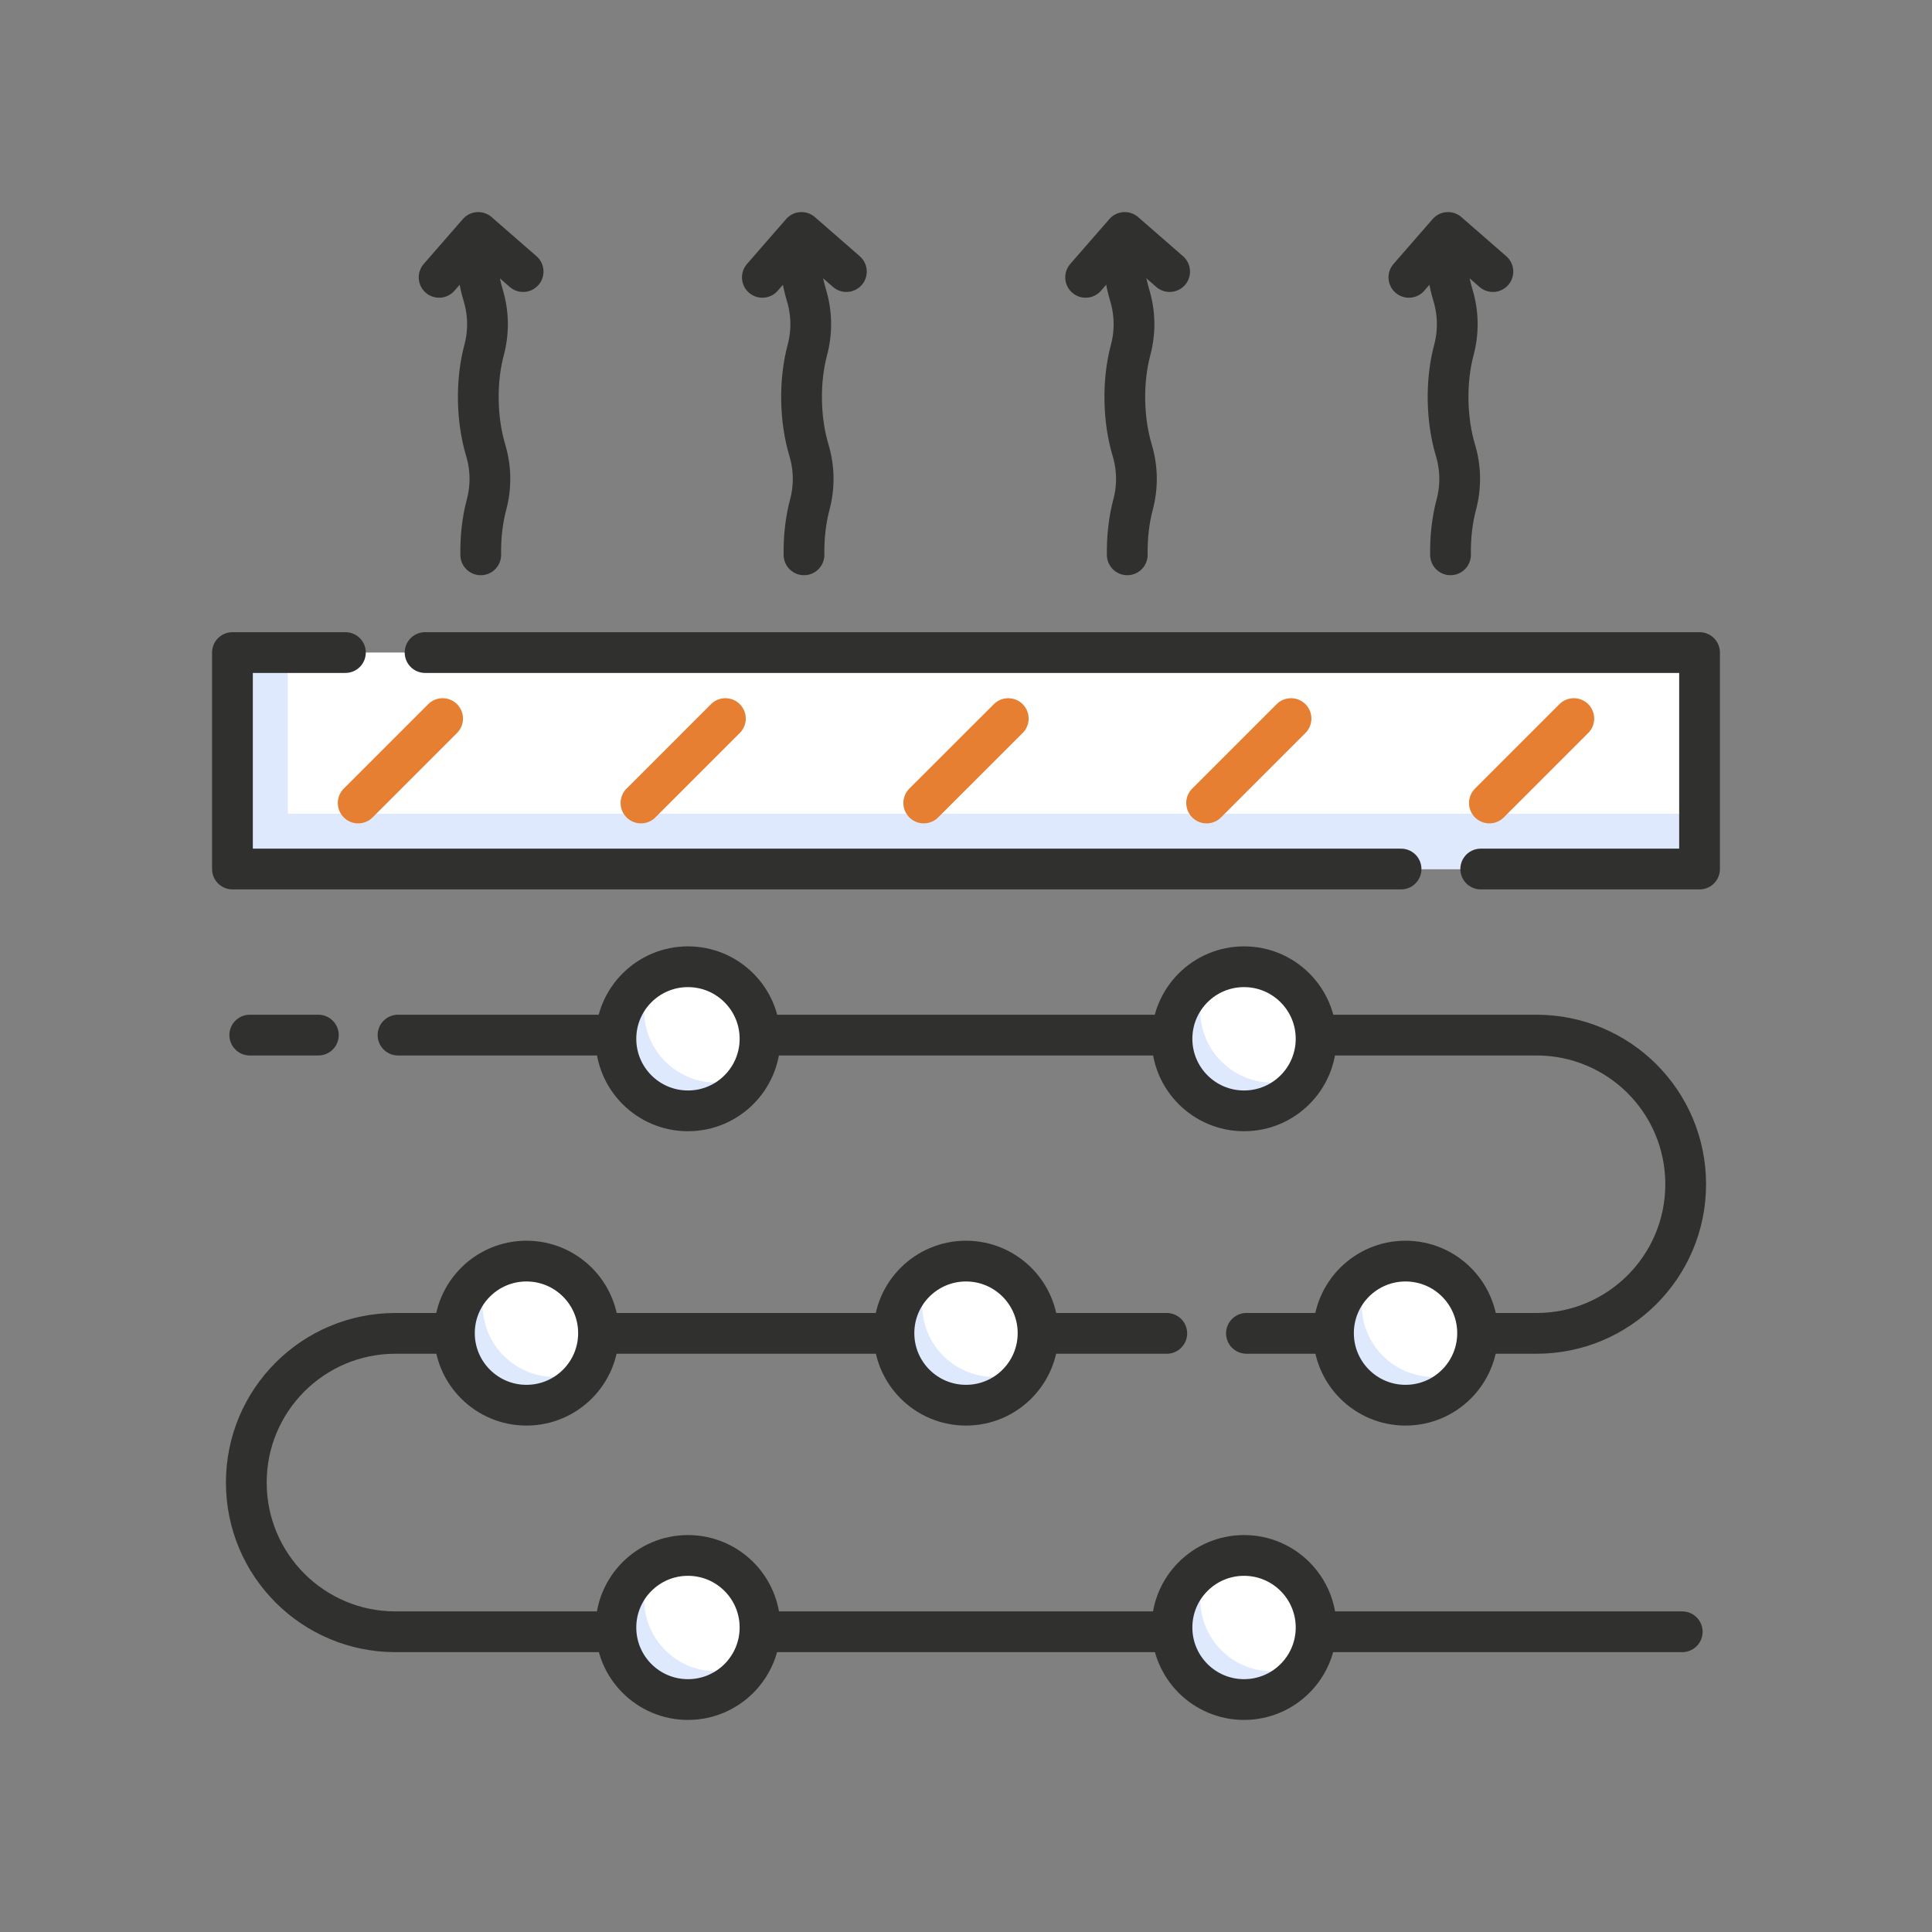 <?xml version="1.0" encoding="iso-8859-1"?>
<!-- Generator: Adobe Illustrator 23.0.5, SVG Export Plug-In . SVG Version: 6.00 Build 0)  -->
<svg version="1.1" xmlns="http://www.w3.org/2000/svg" xmlns:xlink="http://www.w3.org/1999/xlink" x="0px" y="0px"
	 viewBox="0 0 512 512" style="enable-background:new 0 0 512 512;" xml:space="preserve">
<rect x="0" y="0" width="512" height="512" fill="#808080" stroke="none"/>
<g id="_x30_5_Underfloor_Heating">
	<g>
		
			<line style="fill:none;stroke:#30302E;stroke-width:10.8;stroke-linecap:round;stroke-linejoin:round;stroke-miterlimit:10;" x1="445.81" y1="432.436" x2="191.615" y2="432.436"/>
		<g>
			<rect x="61.602" y="172.928" style="fill:#FFFFFF;" width="388.796" height="57.378"/>
			<polygon style="fill:#DEE9FE;" points="450.398,215.643 450.398,230.301 61.602,230.301 61.602,172.934 76.26,172.934 
				76.26,215.643 			"/>
			
				<polyline style="fill:none;stroke:#30302E;stroke-width:10.8;stroke-linecap:round;stroke-linejoin:round;stroke-miterlimit:10;" points="
				91.539,172.934 61.602,172.934 61.602,230.301 371.297,230.301 			"/>
			
				<polyline style="fill:none;stroke:#30302E;stroke-width:10.8;stroke-linecap:round;stroke-linejoin:round;stroke-miterlimit:10;" points="
				112.651,172.934 450.398,172.934 450.398,230.301 392.409,230.301 			"/>
			<g>
				
					<line style="fill:none;stroke:#E67F32;stroke-width:10.8;stroke-linecap:round;stroke-linejoin:round;stroke-miterlimit:10;" x1="117.297" y1="190.43" x2="94.922" y2="212.805"/>
				
					<line style="fill:none;stroke:#E67F32;stroke-width:10.8;stroke-linecap:round;stroke-linejoin:round;stroke-miterlimit:10;" x1="192.237" y1="190.43" x2="169.862" y2="212.805"/>
				
					<line style="fill:none;stroke:#E67F32;stroke-width:10.8;stroke-linecap:round;stroke-linejoin:round;stroke-miterlimit:10;" x1="267.197" y1="190.43" x2="244.803" y2="212.805"/>
				
					<line style="fill:none;stroke:#E67F32;stroke-width:10.8;stroke-linecap:round;stroke-linejoin:round;stroke-miterlimit:10;" x1="342.138" y1="190.43" x2="319.763" y2="212.805"/>
				
					<line style="fill:none;stroke:#E67F32;stroke-width:10.8;stroke-linecap:round;stroke-linejoin:round;stroke-miterlimit:10;" x1="417.078" y1="190.43" x2="394.703" y2="212.805"/>
			</g>
			
				<path style="fill:none;stroke:#30302E;stroke-width:10.8;stroke-linecap:round;stroke-linejoin:round;stroke-miterlimit:10;" d="
				M170.484,432.436h-65.687c-21.831,0-39.521-17.69-39.521-39.521v-0.039c0-21.831,17.69-39.521,39.521-39.521h204.41"/>
			
				<line style="fill:none;stroke:#30302E;stroke-width:10.8;stroke-linecap:round;stroke-linejoin:round;stroke-miterlimit:10;" x1="84.366" y1="274.312" x2="66.19" y2="274.312"/>
			
				<path style="fill:none;stroke:#30302E;stroke-width:10.8;stroke-linecap:round;stroke-linejoin:round;stroke-miterlimit:10;" d="
				M105.478,274.312h301.725c10.925,0,20.801,4.432,27.954,11.567c7.154,7.154,11.567,17.049,11.567,27.954
				c0,21.831-17.69,39.521-39.521,39.521h-76.884"/>
			<circle style="fill:#FFFFFF;" cx="139.519" cy="353.298" r="19.095"/>
			<circle style="fill:#FFFFFF;" cx="256" cy="353.298" r="19.095"/>
			<circle style="fill:#FFFFFF;" cx="372.481" cy="353.298" r="19.095"/>
			<path style="fill:#DEE9FE;" d="M156.216,362.53c-3.247,5.871-9.506,9.856-16.699,9.856c-10.556,0-19.09-8.554-19.09-19.09
				c0-7.193,3.985-13.472,9.856-16.718c-1.516,2.741-2.372,5.89-2.372,9.234c0,10.536,8.534,19.09,19.09,19.09
				C150.345,364.902,153.494,364.046,156.216,362.53z"/>
			<path style="fill:#DEE9FE;" d="M272.699,362.53c-3.246,5.871-9.506,9.856-16.699,9.856c-10.556,0-19.09-8.554-19.09-19.09
				c0-7.193,3.985-13.472,9.856-16.718c-1.516,2.741-2.372,5.89-2.372,9.234c0,10.536,8.534,19.09,19.09,19.09
				C266.828,364.902,269.977,364.046,272.699,362.53z"/>
			<path style="fill:#DEE9FE;" d="M389.182,362.511c-3.227,5.89-9.506,9.875-16.699,9.875c-10.556,0-19.09-8.554-19.09-19.09
				c0-7.193,3.985-13.472,9.856-16.718c-1.516,2.741-2.372,5.89-2.372,9.234c0,10.536,8.534,19.09,19.09,19.09
				C383.311,364.902,386.461,364.046,389.182,362.511z"/>
			
				<circle style="fill:none;stroke:#30302E;stroke-width:10.8;stroke-linecap:round;stroke-linejoin:round;stroke-miterlimit:10;" cx="139.519" cy="353.298" r="19.095"/>
			
				<circle style="fill:none;stroke:#30302E;stroke-width:10.8;stroke-linecap:round;stroke-linejoin:round;stroke-miterlimit:10;" cx="256" cy="353.298" r="19.095"/>
			
				<circle style="fill:none;stroke:#30302E;stroke-width:10.8;stroke-linecap:round;stroke-linejoin:round;stroke-miterlimit:10;" cx="372.481" cy="353.298" r="19.095"/>
			<g>
				<circle style="fill:#FFFFFF;" cx="182.316" cy="275.292" r="19.095"/>
				<circle style="fill:#FFFFFF;" cx="182.316" cy="431.303" r="19.095"/>
				<path style="fill:#DEE9FE;" d="M199.032,284.499c-3.246,5.89-9.506,9.895-16.718,9.895c-10.556,0-19.09-8.554-19.09-19.109
					c0-7.193,3.985-13.472,9.856-16.718c-1.516,2.741-2.372,5.89-2.372,9.234c0,10.536,8.534,19.09,19.09,19.09
					C193.142,286.89,196.291,286.035,199.032,284.499z"/>
				<path style="fill:#DEE9FE;" d="M199.013,440.542c-3.247,5.871-9.506,9.856-16.699,9.856c-10.556,0-19.09-8.554-19.09-19.09
					c0-7.212,3.985-13.491,9.856-16.738c-1.516,2.741-2.372,5.89-2.372,9.234c0,10.556,8.534,19.109,19.09,19.109
					C193.142,442.914,196.291,442.058,199.013,440.542z"/>
				
					<circle style="fill:none;stroke:#30302E;stroke-width:10.8;stroke-linecap:round;stroke-linejoin:round;stroke-miterlimit:10;" cx="182.316" cy="275.292" r="19.095"/>
				
					<circle style="fill:none;stroke:#30302E;stroke-width:10.8;stroke-linecap:round;stroke-linejoin:round;stroke-miterlimit:10;" cx="182.316" cy="431.303" r="19.095"/>
				<g>
					<circle style="fill:#FFFFFF;" cx="329.684" cy="275.292" r="19.095"/>
					<circle style="fill:#FFFFFF;" cx="329.684" cy="431.303" r="19.095"/>
					<path style="fill:#DEE9FE;" d="M346.404,284.499c-3.246,5.89-9.506,9.895-16.718,9.895c-10.556,0-19.09-8.554-19.09-19.109
						c0-7.193,3.985-13.472,9.856-16.718c-1.516,2.741-2.372,5.89-2.372,9.234c0,10.536,8.534,19.09,19.09,19.09
						C340.514,286.89,343.663,286.035,346.404,284.499z"/>
					<path style="fill:#DEE9FE;" d="M346.385,440.523c-3.227,5.89-9.506,9.875-16.699,9.875c-10.556,0-19.09-8.554-19.09-19.09
						c0-7.212,3.985-13.491,9.856-16.738c-1.516,2.741-2.372,5.89-2.372,9.234c0,10.556,8.534,19.109,19.09,19.109
						C340.514,442.914,343.663,442.058,346.385,440.523z"/>
					
						<circle style="fill:none;stroke:#30302E;stroke-width:10.8;stroke-linecap:round;stroke-linejoin:round;stroke-miterlimit:10;" cx="329.684" cy="275.292" r="19.095"/>
					
						<circle style="fill:none;stroke:#30302E;stroke-width:10.8;stroke-linecap:round;stroke-linejoin:round;stroke-miterlimit:10;" cx="329.684" cy="431.303" r="19.095"/>
				</g>
			</g>
			<g>
				<g>
					
						<path style="fill:none;stroke:#30302E;stroke-width:10.8;stroke-linecap:round;stroke-linejoin:round;stroke-miterlimit:10;" d="
						M127.401,147.037c-0.076-4.841,0.49-9.392,1.534-13.307c1.266-4.748,1.188-9.708-0.225-14.414
						c-1.166-3.882-1.876-8.42-1.952-13.273c-0.076-4.83,0.488-9.373,1.531-13.282c1.271-4.764,1.194-9.741-0.225-14.463
						c-1.166-3.879-1.873-8.414-1.949-13.269"/>
					
						<polyline style="fill:none;stroke:#30302E;stroke-width:10.8;stroke-linecap:round;stroke-linejoin:round;stroke-miterlimit:10;" points="
						116.367,73.499 126.735,61.602 138.632,71.971 					"/>
				</g>
				<g>
					
						<path style="fill:none;stroke:#30302E;stroke-width:10.8;stroke-linecap:round;stroke-linejoin:round;stroke-miterlimit:10;" d="
						M213.068,147.037c-0.076-4.841,0.49-9.392,1.534-13.307c1.266-4.748,1.188-9.708-0.225-14.414
						c-1.166-3.882-1.876-8.42-1.952-13.273c-0.076-4.83,0.488-9.373,1.531-13.282c1.271-4.764,1.194-9.741-0.225-14.463
						c-1.166-3.879-1.873-8.414-1.949-13.269"/>
					
						<polyline style="fill:none;stroke:#30302E;stroke-width:10.8;stroke-linecap:round;stroke-linejoin:round;stroke-miterlimit:10;" points="
						202.034,73.499 212.402,61.602 224.299,71.971 					"/>
				</g>
				<g>
					
						<path style="fill:none;stroke:#30302E;stroke-width:10.8;stroke-linecap:round;stroke-linejoin:round;stroke-miterlimit:10;" d="
						M298.735,147.037c-0.076-4.841,0.49-9.392,1.534-13.307c1.266-4.748,1.188-9.708-0.225-14.414
						c-1.166-3.882-1.876-8.42-1.952-13.273c-0.076-4.83,0.488-9.373,1.531-13.282c1.271-4.764,1.194-9.741-0.225-14.463
						c-1.166-3.879-1.873-8.414-1.949-13.269"/>
					
						<polyline style="fill:none;stroke:#30302E;stroke-width:10.8;stroke-linecap:round;stroke-linejoin:round;stroke-miterlimit:10;" points="
						287.701,73.499 298.069,61.602 309.966,71.971 					"/>
				</g>
				<g>
					
						<path style="fill:none;stroke:#30302E;stroke-width:10.8;stroke-linecap:round;stroke-linejoin:round;stroke-miterlimit:10;" d="
						M384.402,147.037c-0.076-4.841,0.49-9.392,1.534-13.307c1.266-4.748,1.188-9.708-0.225-14.414
						c-1.166-3.882-1.876-8.42-1.952-13.273c-0.076-4.83,0.488-9.373,1.531-13.282c1.271-4.764,1.194-9.741-0.225-14.463
						c-1.166-3.879-1.873-8.414-1.949-13.269"/>
					
						<polyline style="fill:none;stroke:#30302E;stroke-width:10.8;stroke-linecap:round;stroke-linejoin:round;stroke-miterlimit:10;" points="
						373.368,73.499 383.736,61.602 395.633,71.971 					"/>
				</g>
			</g>
		</g>
	</g>
</g>
<g id="Layer_1">
</g>
</svg>
